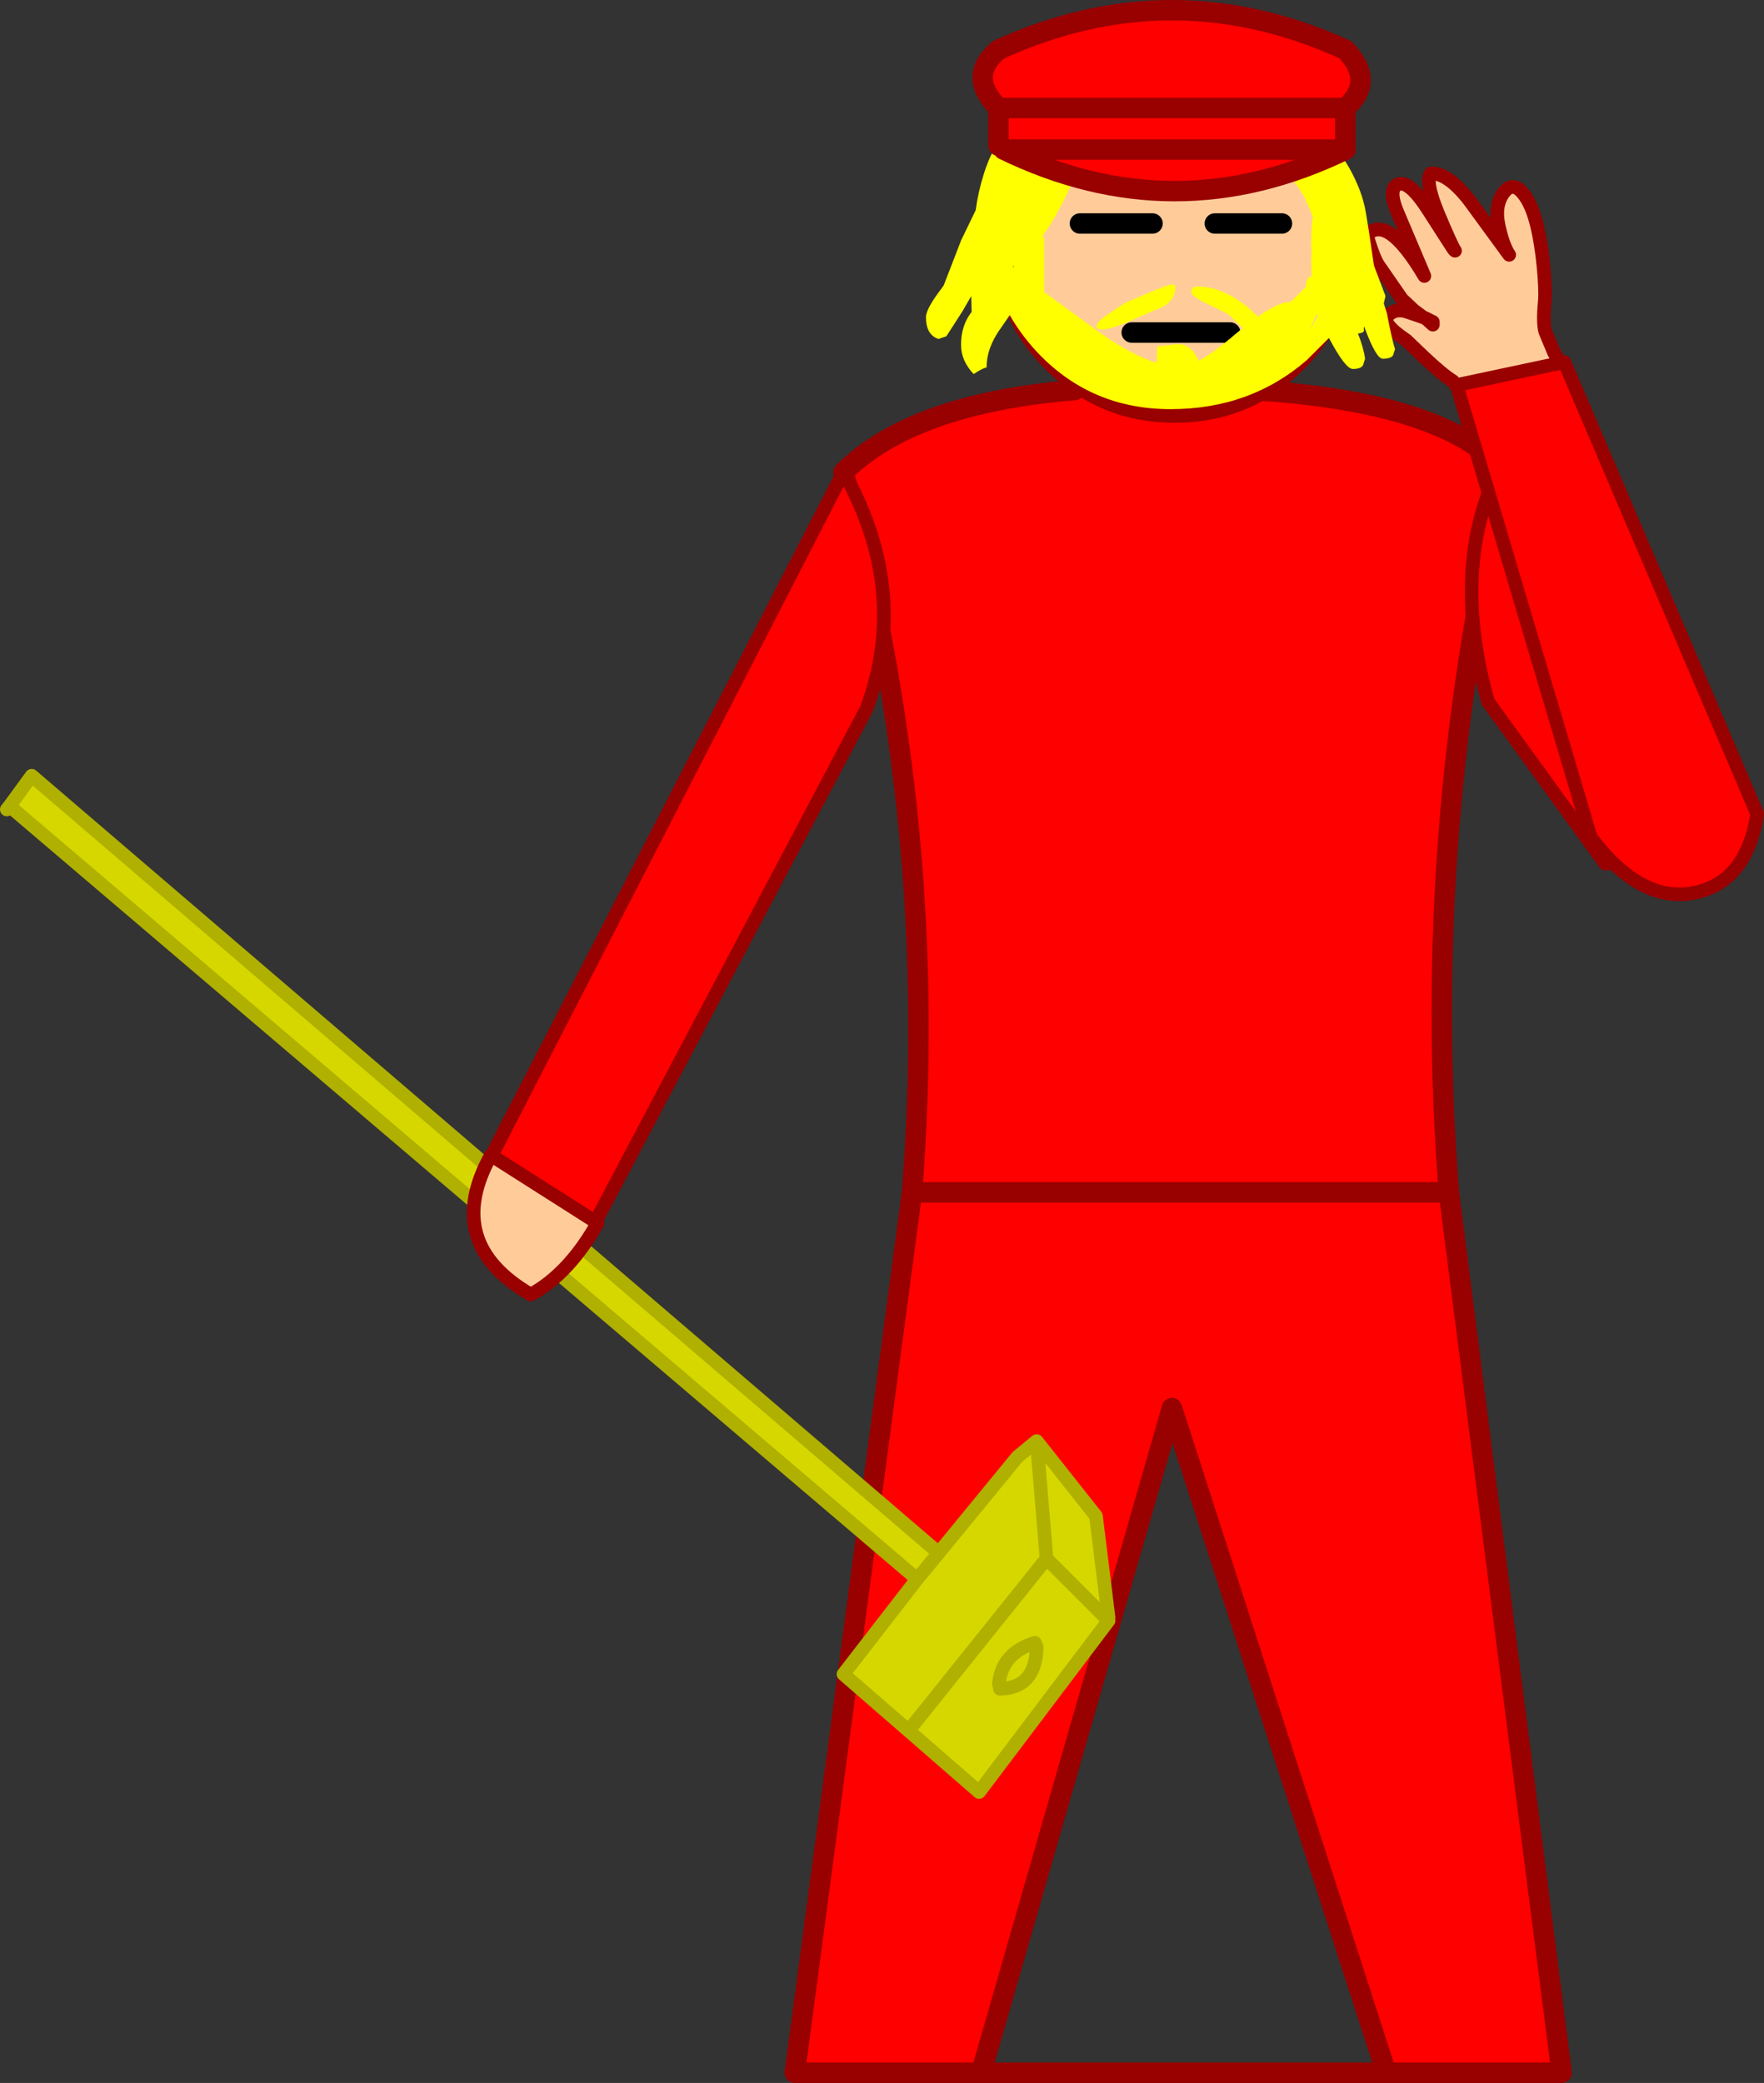 <svg xmlns:xlink="http://www.w3.org/1999/xlink" height="305.7px" width="258.9px" xmlns="http://www.w3.org/2000/svg">
  <rect width="100%" height="100%" fill="#333333" stroke="none"/>
  <g transform="matrix(1.0, 0.0, 0.0, 1.0, 174.4, 151.35)">
    <path d="M10.3 -94.05 L8.65 -94.1 10.3 -94.05 Q38.05 -92.2 46.5 -82.05 34.1 -29.2 38.25 23.65 L-40.55 23.65 38.25 23.65 54.8 152.85 29.05 152.85 -2.4 55.3 -30.4 152.85 -57.75 152.85 -40.55 23.65 Q-36.35 -29.2 -50.6 -82.05 -40.4 -92.15 -16.7 -94.1 L-16.15 -93.8 -15.85 -94.45 8.65 -94.1 8.75 -94.15 10.3 -94.05" fill="#ff0000" fill-rule="evenodd" stroke="none"></path>
    <path d="M8.65 -94.1 L10.3 -94.05 8.75 -94.15 M8.65 -94.1 L-15.85 -94.45 M-16.7 -94.1 Q-40.4 -92.15 -50.6 -82.05 -36.35 -29.2 -40.55 23.65 L38.25 23.65 Q34.1 -29.2 46.5 -82.05 38.05 -92.2 10.3 -94.05 M-40.55 23.65 L-57.75 152.85 -30.4 152.85 -2.4 55.3 29.05 152.85 54.8 152.85 38.25 23.65 M-30.4 152.85 L29.05 152.85" fill="none" stroke="#990000" stroke-linecap="round" stroke-linejoin="round" stroke-width="3.0"></path>
    <path d="M-173.0 -33.05 L-169.75 -37.5 -36.65 76.55 -36.9 76.9 -25.05 62.45 -22.25 60.15 -13.55 71.15 -11.7 86.05 -11.9 86.3 -11.7 86.5 -30.7 111.65 -41.05 102.65 -50.55 94.4 -50.6 94.35 -39.8 80.4 -173.0 -33.05 M-41.05 102.65 L-20.8 77.4 -22.25 60.15 -20.8 77.4 -11.9 86.3 -20.8 77.4 -41.05 102.65 M-39.8 80.4 L-36.9 76.9 -39.8 80.4 M-22.5 89.75 Q-27.4 91.25 -27.8 95.85 -27.4 91.25 -22.5 89.75 M-27.65 96.5 Q-22.35 96.4 -22.25 90.35 -22.35 96.4 -27.65 96.5" fill="#d7d700" fill-rule="evenodd" stroke="none"></path>
    <path d="M-173.0 -33.05 L-173.4 -32.55 M-173.0 -33.05 L-169.75 -37.5 -36.65 76.55 M-36.9 76.9 L-25.05 62.45 -22.25 60.15 -13.55 71.15 -11.7 86.05 M-11.9 86.3 L-11.7 86.5 -30.7 111.65 -41.05 102.65 -50.55 94.4 -50.6 94.35 -39.8 80.4 -173.0 -33.05 M-22.25 90.35 Q-22.35 96.4 -27.65 96.5 M-27.8 95.85 Q-27.4 91.25 -22.5 89.75 M-36.9 76.9 L-39.8 80.4 M-22.25 60.15 L-20.8 77.4 -11.9 86.3 M-20.8 77.4 L-41.05 102.65" fill="none" stroke="#b0b000" stroke-linecap="round" stroke-linejoin="round" stroke-width="2.0"></path>
    <path d="M61.2 -24.6 L44.0 -48.35 Q38.05 -69.4 46.75 -84.8 L80.1 -38.6 61.5 -24.6 61.2 -24.6" fill="#ff0000" fill-rule="evenodd" stroke="none"></path>
    <path d="M61.5 -24.6 L80.1 -38.6 46.75 -84.8 Q38.05 -69.4 44.0 -48.35 L61.2 -24.6" fill="none" stroke="#990000" stroke-linecap="round" stroke-linejoin="round" stroke-width="2.0"></path>
    <path d="M-102.25 18.25 L-50.6 -82.1 Q-40.8 -64.7 -47.2 -47.35 L-87.0 27.95 -102.25 18.25" fill="#ff0000" fill-rule="evenodd" stroke="none"></path>
    <path d="M-102.25 18.25 L-87.0 27.95 -86.7 28.15 Q-90.85 35.55 -96.5 38.65 -109.5 31.1 -102.35 18.2 L-102.25 18.25" fill="#ffcc99" fill-rule="evenodd" stroke="none"></path>
    <path d="M-87.0 27.95 L-47.2 -47.35 Q-40.8 -64.7 -50.6 -82.1 L-102.25 18.25 -87.0 27.95 -86.7 28.15 Q-90.85 35.55 -96.5 38.65 -109.5 31.1 -102.35 18.2" fill="none" stroke="#990000" stroke-linecap="round" stroke-linejoin="round" stroke-width="2.0"></path>
    <path d="M38.85 -95.4 Q37.3 -96.35 34.4 -99.1 L32.0 -101.4 Q28.15 -104.0 29.3 -105.05 30.4 -106.15 32.1 -105.6 L34.45 -104.8 33.1 -105.8 31.35 -107.45 28.1 -112.15 Q27.3 -113.1 26.2 -116.85 29.2 -120.05 34.65 -110.85 L30.9 -119.7 Q29.15 -123.6 30.8 -124.3 32.4 -125.0 35.35 -120.35 L38.95 -114.75 39.15 -114.55 Q38.7 -115.15 36.7 -119.9 34.7 -124.7 35.6 -125.9 38.1 -126.0 41.25 -121.95 L47.1 -113.95 Q46.2 -115.25 45.55 -118.25 44.9 -121.35 46.4 -123.2 47.9 -125.05 49.7 -122.15 51.45 -119.3 52.15 -112.15 52.45 -108.85 52.35 -107.35 51.95 -103.45 52.55 -102.3 L53.5 -100.05 Q53.8 -99.15 54.75 -98.1 L39.45 -94.85 39.25 -94.8 38.85 -95.4 M34.9 -104.6 L35.9 -103.7 35.9 -104.1 34.9 -104.6 34.45 -104.8 34.9 -104.6 35.9 -104.1 35.9 -103.7 34.9 -104.6" fill="#ffcc99" fill-rule="evenodd" stroke="none"></path>
    <path d="M54.75 -98.1 L55.2 -98.2 83.5 -31.9 Q81.95 -21.8 74.15 -20.3 66.35 -18.8 59.05 -28.5 L39.55 -94.25 39.45 -94.85 54.75 -98.1" fill="#ff0000" fill-rule="evenodd" stroke="none"></path>
    <path d="M38.85 -95.4 Q37.3 -96.35 34.4 -99.1 L32.0 -101.4 Q28.15 -104.0 29.3 -105.05 30.4 -106.15 32.1 -105.6 L34.45 -104.8 33.1 -105.8 31.35 -107.45 28.1 -112.15 Q27.3 -113.1 26.2 -116.85 29.2 -120.05 34.65 -110.85 L30.9 -119.7 Q29.15 -123.6 30.8 -124.3 32.4 -125.0 35.35 -120.35 L38.95 -114.75 39.15 -114.55 Q38.7 -115.15 36.7 -119.9 34.7 -124.7 35.6 -125.9 38.1 -126.0 41.25 -121.95 L47.1 -113.95 Q46.2 -115.25 45.55 -118.25 44.9 -121.35 46.4 -123.2 47.9 -125.05 49.7 -122.15 51.45 -119.3 52.15 -112.15 52.45 -108.85 52.35 -107.35 51.95 -103.45 52.55 -102.3 L53.5 -100.05 Q53.8 -99.15 54.75 -98.1 L55.2 -98.2 83.5 -31.9 Q81.95 -21.8 74.15 -20.3 66.35 -18.8 59.05 -28.5 L39.55 -94.25 M39.45 -94.85 L39.25 -94.8 M34.45 -104.8 L34.9 -104.6 35.9 -104.1 35.9 -103.7 34.9 -104.6 M54.75 -98.1 L39.45 -94.85" fill="none" stroke="#990000" stroke-linecap="round" stroke-linejoin="round" stroke-width="2.0"></path>
    <path d="M23.3 -116.1 Q23.3 -105.6 15.9 -98.2 13.5 -95.8 10.8 -94.15 5.1 -90.8 -2.0 -90.8 -6.5 -90.8 -10.45 -92.15 -12.65 -92.95 -14.65 -94.1 -17.45 -95.75 -19.9 -98.2 -27.3 -105.6 -27.3 -116.1 -27.3 -126.6 -19.9 -134.0 -12.5 -141.4 -2.0 -141.4 8.5 -141.4 15.9 -134.0 23.3 -126.6 23.3 -116.1 M6.15 -102.55 L-8.3 -102.55 6.15 -102.55 M-5.25 -118.55 L-15.9 -118.55 -5.25 -118.55 M13.75 -118.55 L3.9 -118.55 13.75 -118.55" fill="#ffcc99" fill-rule="evenodd" stroke="none"></path>
    <path d="M3.9 -118.55 L13.75 -118.55 M-15.9 -118.55 L-5.25 -118.55 M-8.3 -102.55 L6.15 -102.55" fill="none" stroke="#000000" stroke-linecap="round" stroke-linejoin="round" stroke-width="3.0"></path>
    <path d="M23.3 -116.1 Q23.3 -105.6 15.9 -98.2 13.5 -95.8 10.8 -94.15 5.1 -90.8 -2.0 -90.8 -6.5 -90.8 -10.45 -92.15 -12.65 -92.95 -14.65 -94.1 -17.45 -95.75 -19.9 -98.2 -27.3 -105.6 -27.3 -116.1 -27.3 -126.6 -19.9 -134.0 -12.5 -141.4 -2.0 -141.4 8.5 -141.4 15.9 -134.0 23.3 -126.6 23.3 -116.1 Z" fill="none" stroke="#990000" stroke-linecap="round" stroke-linejoin="round" stroke-width="3.0"></path>
    <path d="M12.75 -128.25 Q12.75 -132.45 15.25 -132.45 21.1 -132.45 24.55 -124.9 25.7 -122.45 26.1 -119.95 L26.6 -116.85 26.85 -115.1 27.2 -112.7 27.3 -112.25 28.95 -107.9 28.75 -107.05 28.7 -106.8 29.15 -105.4 Q29.9 -101.45 30.35 -100.1 L30.05 -99.2 Q29.75 -98.7 28.55 -98.7 27.6 -98.7 26.0 -102.95 L25.8 -103.45 25.75 -103.1 Q26.0 -102.5 24.9 -102.4 25.7 -100.45 25.95 -98.7 L25.65 -97.75 Q25.35 -97.2 24.15 -97.2 23.05 -97.2 20.65 -101.75 L17.4 -98.5 Q9.1 -91.3 -2.6 -91.3 -14.4 -91.3 -22.3 -99.8 -24.6 -102.3 -26.2 -105.1 L-27.4 -103.35 Q-29.6 -100.4 -29.6 -97.4 -30.05 -97.4 -31.5 -96.45 -33.35 -98.4 -33.35 -100.75 -33.35 -103.4 -32.0 -105.3 L-31.8 -105.55 -31.85 -107.9 -33.15 -105.65 -35.5 -102.0 -36.65 -101.6 Q-38.5 -102.2 -38.5 -104.8 -38.5 -106.0 -36.3 -108.9 L-35.9 -109.45 -33.35 -116.05 -31.2 -120.5 Q-30.85 -123.15 -30.0 -125.85 -27.65 -133.3 -22.85 -133.3 -17.85 -133.3 -16.4 -131.5 -15.8 -130.8 -15.8 -129.0 -15.8 -126.6 -18.85 -120.85 -20.05 -118.55 -21.4 -116.7 L-21.15 -116.4 -21.15 -108.75 -21.1 -108.45 -14.45 -103.6 Q-8.85 -99.4 -4.65 -98.1 L-4.55 -100.5 -1.5 -100.85 Q0.4 -100.85 1.55 -98.4 3.75 -99.6 6.9 -102.3 L8.0 -103.2 7.9 -103.3 5.85 -105.25 2.3 -107.0 Q0.45 -107.9 0.45 -108.5 0.45 -109.3 1.3 -109.3 4.9 -109.3 8.5 -106.45 L10.25 -104.9 Q13.3 -107.05 15.05 -107.05 L17.25 -109.25 Q17.3 -110.35 17.75 -110.7 L18.1 -110.8 18.05 -113.25 18.1 -114.25 18.05 -115.4 Q18.05 -118.35 18.25 -119.2 L18.3 -119.4 Q17.5 -121.8 16.2 -123.8 L12.75 -128.25 M19.0 -104.95 L18.9 -105.2 18.7 -104.9 17.8 -102.85 19.0 -104.95 M-25.65 -112.1 L-25.65 -112.2 -25.65 -112.35 -25.75 -112.25 -25.65 -112.1 M-11.75 -105.25 L-9.35 -106.85 Q-3.1 -109.6 -2.45 -109.6 -1.85 -109.6 -1.9 -109.15 -1.9 -106.8 -5.0 -105.8 L-8.5 -104.25 Q-11.4 -103.0 -12.65 -103.0 -13.55 -103.0 -13.45 -103.5 -13.45 -104.1 -11.75 -105.25 M-11.45 -104.35 L-11.2 -104.5 -11.15 -104.55 -11.45 -104.35" fill="#ffff00" fill-rule="evenodd" stroke="none"></path>
    <path d="M-27.85 -129.95 L-27.85 -135.5 Q-32.5 -140.15 -27.85 -144.05 -2.4 -155.65 23.05 -144.05 27.5 -139.4 23.05 -135.5 L23.05 -129.4 23.1 -129.4 Q-2.0 -117.2 -27.1 -129.4 L-27.85 -129.95 M23.05 -129.4 L-27.1 -129.4 23.05 -129.4 M-27.85 -135.5 L23.05 -135.5 -27.85 -135.5" fill="#ff0000" fill-rule="evenodd" stroke="none"></path>
    <path d="M-27.85 -129.95 L-27.85 -135.5 Q-32.5 -140.15 -27.85 -144.05 -2.4 -155.65 23.05 -144.05 27.5 -139.4 23.05 -135.5 L23.05 -129.4 23.1 -129.4 Q-2.0 -117.2 -27.1 -129.4 L23.05 -129.4 M23.05 -135.5 L-27.85 -135.5" fill="none" stroke="#990000" stroke-linecap="round" stroke-linejoin="round" stroke-width="3.0"></path>
  </g>
</svg>
